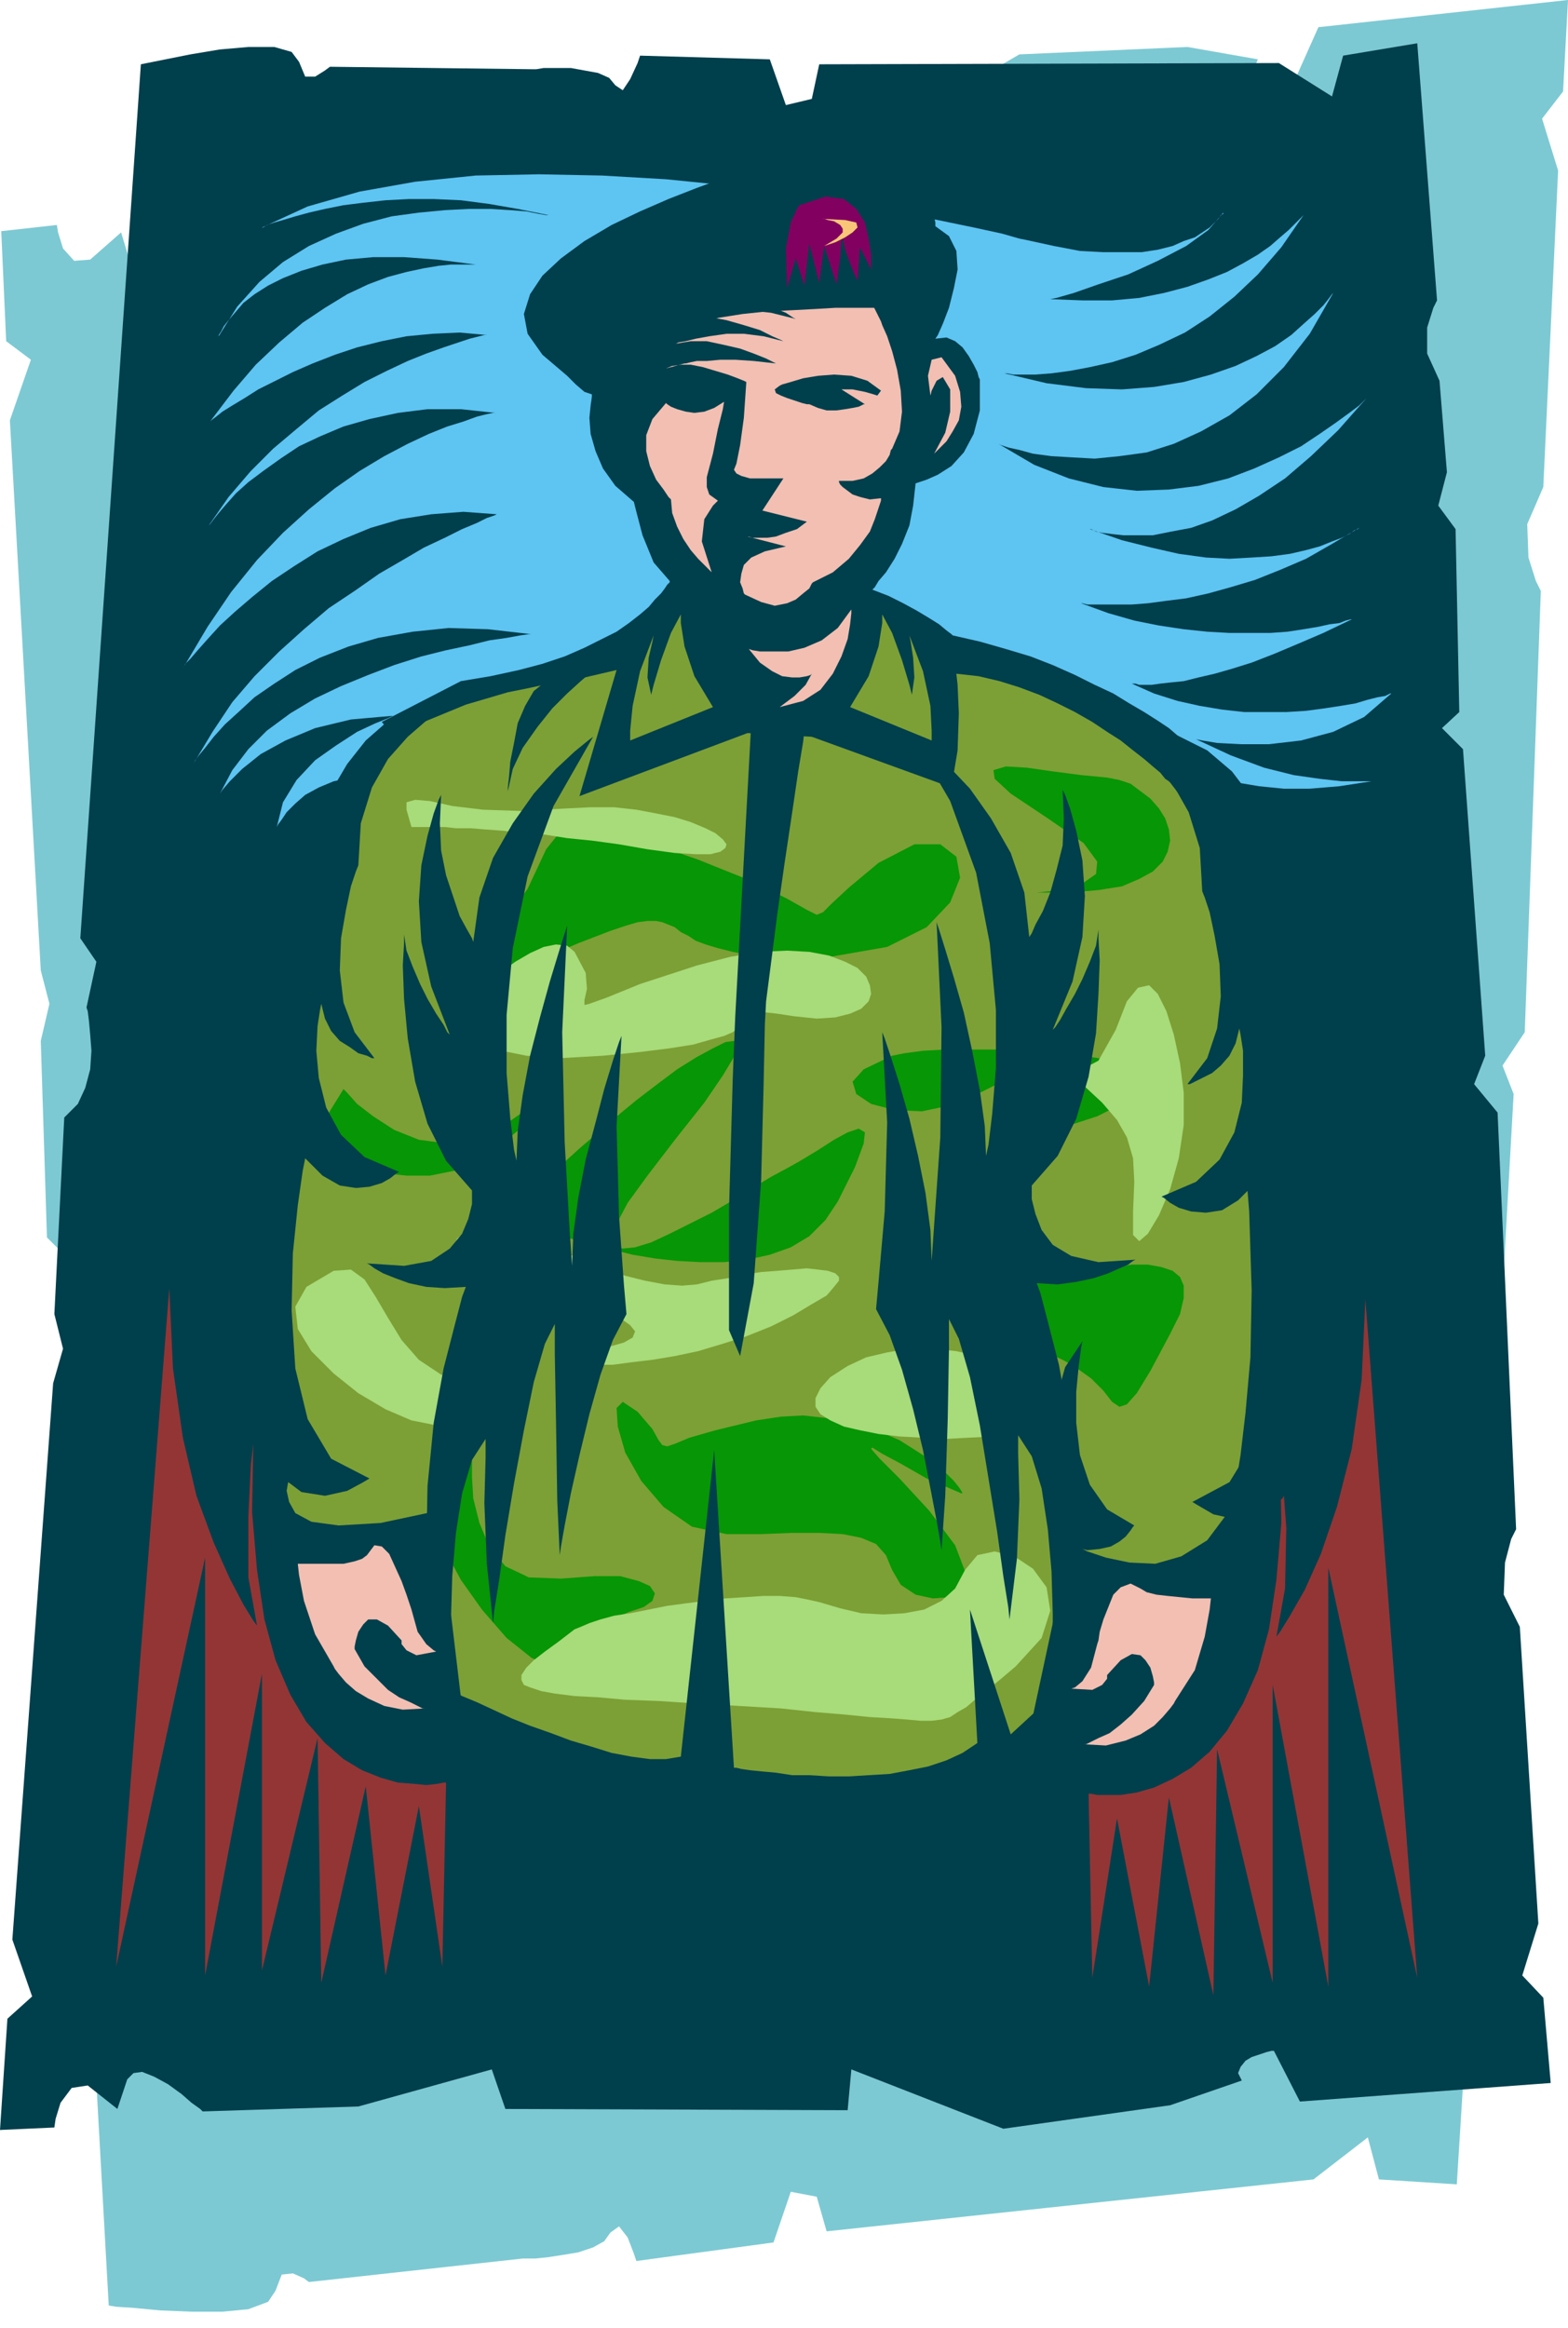 <svg xmlns="http://www.w3.org/2000/svg" width="1.269in" height="1.883in" fill-rule="evenodd" stroke-linecap="round" preserveAspectRatio="none" viewBox="0 0 1269 1883"><style>.pen1{stroke:none}.brush3{fill:#003f4c}.brush5{fill:#f2bfb2}.brush7{fill:#7ca035}</style><path d="m105 211-7-23-25 22-13 1-9-10-4-13-1-6-45 5 4 89 20 15-17 49 25 445 7 27-7 30 5 159 10 10 7 12 3 15 1 14-1 14-2 12-1 8-1 3 8 37-14 21 40 718 6 1 15 1 21 2 25 1h25l21-2 16-6 6-9 5-13 9-1 9 4 4 3 173-19h10l10-1 13-2 12-2 12-4 9-5 5-7 7-5 7 9 5 13 2 6 111-15 14-41 21 4 8 28 394-42 44-34 9 34 63 4 14-224-3-6-5-17-1-22 9-24 5-79-6-28 15-22 1-158-16-13 18-21 15-268-9-23 18-27 13-357-4-8-6-19-1-27 13-30 12-256-13-42 17-22 4-74-202 22-21 47h-6l-6-1-7-1-6-3-4-3-2-6 3-7-57-10-136 6-124 72-3-34-281 51-12 35-109-13-128 19-2 2-7 7-9 9-11 9-11 8-10 5-8 2-5-5z" class="pen1" style="fill:#7cc9d3"/><path d="m103 1682-8 24-24-19-13 2-9 12-4 13-1 7-44 2 6-90 20-18-16-46 33-450 8-28-7-28 8-159 11-11 6-13 4-15 1-15-1-13-1-11-1-8-1-3 8-37-13-19 49-707 5-1 15-3 20-4 24-4 23-2h21l14 4 6 8 5 12h8l8-5 4-3 164 2h3l6-1h22l11 2 11 2 9 4 5 6 6 4 6-9 6-13 2-6 105 3 13 37 21-5 6-28 372-1 43 27 9-33 60-10 16 208-3 6-5 16v21l10 22 6 74-7 27 14 19 3 148-14 13 17 17 18 248-9 23 19 23 15 337-4 8-5 19-1 26 13 26 15 240-13 42 17 18 6 69-203 15-21-41h-2l-4 1-6 2-6 2-5 3-4 5-2 5 3 6-58 20-135 19-123-48-3 33-277-1-11-32-108 30-126 4-2-2-7-5-8-7-11-8-11-6-10-4-7 1-5 5z" class="pen1 brush3"/><path d="M583 548v1l-1 2v3l2 2 3 1 7-1 10-4 15-8h152l14-1h11l7-1 4-1-1-1 3 1 9 2 12 4 16 6 17 6 19 8 17 9 16 9 1 1 1 2 4 4 4 4 6 5 8 6 9 6 11 6 12 5 14 5 16 4 18 3 20 2h21l24-2 26-4h-24l-18-2-21-3-24-6-27-10-28-13 5 1 12 2 19 1h23l26-3 26-7 25-12 22-19h-1l-4 2-6 1-8 2-10 3-12 2-13 2-15 2-16 1h-34l-18-2-18-3-18-4-19-6-18-8h3l3 1h10l7-1 9-1 10-1 12-3 13-3 14-4 16-5 18-7 19-8 21-9 23-11h-1l-4 1-5 2-8 1-9 2-12 2-13 2-14 1h-33l-18-1-19-2-20-3-20-4-21-6-22-8h1l4 1h36l13-1 15-2 16-2 18-4 18-5 20-6 20-8 21-9 21-12 22-13-1 1-3 1-4 3-6 3-8 3-10 4-11 3-13 3-15 2-16 1-18 1-19-1-22-3-22-5-24-6-26-9h1l4 2 5 1 8 1 9 1h24l15-3 16-3 17-6 19-9 19-11 21-14 21-18 22-21 23-26-2 2-4 4-8 6-11 8-13 9-15 10-18 9-20 9-21 8-24 6-24 3-26 1-27-3-28-7-28-11-29-17 2 1 6 2 9 2 11 3 15 2 17 1 18 1 20-2 22-3 22-7 22-10 23-13 22-17 22-22 21-27 19-33-1 1-3 4-4 5-7 7-9 8-10 9-13 9-15 8-17 8-20 7-22 6-24 4-26 2-29-1-32-4-34-8h2l5 1h18l13-1 15-2 16-3 18-4 19-6 19-8 21-10 20-13 20-16 19-18 19-22 18-26-1 1-2 2-4 4-5 5-7 6-8 7-10 7-12 7-13 7-15 6-17 6-19 5-20 4-22 2h-24l-26-1 5-1 14-4 20-7 24-8 24-11 23-12 18-13 12-14v1l-2 1-2 3-3 3-4 4-6 4-6 4-9 3-9 4-12 3-13 2h-31l-19-1-21-4-23-5-5-1-14-4-23-5-29-6-36-7-41-7-45-7-48-7-50-5-52-3-51-1-51 1-49 5-45 8-42 12-37 17h1l3-2 6-2 7-2 10-3 11-3 13-3 15-3 16-2 18-2 19-1h20l22 1 23 3 23 4 25 5h-2l-6-1-10-2-13-1-16-1h-18l-19 1-21 2-22 3-23 6-22 8-22 10-21 13-19 16-18 20-15 24v-1l2-3 2-4 4-5 6-7 6-7 9-7 11-7 12-6 15-6 17-5 19-4 22-2h25l27 2 31 4h-20l-10 1-12 2-14 3-15 4-16 6-17 8-18 11-18 12-19 16-19 18-18 21-19 25 1-1 4-3 5-4 8-5 10-6 11-7 14-7 14-7 16-7 18-7 18-6 20-5 20-4 21-2 22-1 22 2h-2l-4 1-8 2-9 3-12 4-14 5-15 6-17 8-18 9-18 11-19 12-18 15-19 16-18 18-18 21-16 23 1-1 3-4 4-5 6-7 8-9 10-9 12-9 14-10 15-10 17-8 19-8 21-6 23-5 24-3h27l28 3h-2l-5 1-8 2-11 4-13 4-15 6-17 8-19 10-20 12-20 14-21 17-21 19-21 22-21 26-19 28-19 32 1-2 4-4 6-7 8-9 10-11 12-11 14-12 16-13 18-12 19-12 21-10 22-9 24-7 25-4 26-2 27 2-2 1-6 2-8 4-12 5-14 7-17 8-17 10-19 11-20 14-21 14-20 17-20 18-20 20-18 21-16 24-15 25 1-2 3-4 5-6 7-9 9-10 11-10 13-12 16-11 17-11 20-10 23-9 24-7 28-5 29-3 32 1 35 4h-2l-7 1-11 2-14 2-16 4-19 4-20 5-22 7-21 8-22 9-21 10-20 12-19 14-15 15-13 17-10 19 2-3 6-7 10-10 15-12 20-11 24-10 29-7 34-3-4 2-10 4-15 7-17 11-17 12-15 16-11 18-5 20 1-2 3-4 4-6 7-7 8-7 11-6 12-5 14-3-4 7-7 20-2 27 10 33 1-6 3-15 5-22 9-25 13-25 18-22 23-16 30-7 16-1 17-1h15l16-1h15l14-1h26l11-1h41l21-25h8z" class="pen1" style="fill:#5ec4f2"/><path d="M757 183v-3l-2-9-4-11-9-12-15-11-22-8-31-3-42 4-3 1-10 3-15 4-18 6-22 8-23 9-23 10-23 11-22 13-19 14-15 14-10 15-5 16 3 16 12 17 20 17 2 2 5 5 7 6 6 2v2l-1 7-1 10 1 13 4 14 6 14 10 14 15 13 2 8 5 19 9 22 13 15v1l-2 2-2 3-3 4-5 5-5 6-7 6-9 7-10 7-12 6-14 7-16 7-18 6-19 5-23 5-24 4-64 33 4 5 6 5 8 5 10 4 13 5 14 5 15 4 18 4 18 5 21 3 21 4 22 3 24 4 24 2 25 3 25 2 26 1 27 2h26l27 1 27-1 26-1 26-1 26-2 26-2 24-4 24-4 24-4 22-5 21-7 20-6 18-8-1-1-2-2-5-3-6-5-7-6-9-6-11-7-12-7-13-8-15-7-16-8-18-8-18-7-20-6-21-6-22-5-1-1-4-3-6-5-8-5-10-6-11-6-12-6-13-5 2-2 3-5 6-7 7-11 6-12 6-15 3-16 2-18 3-1 6-2 9-4 11-7 10-11 8-15 5-19v-25l-1-2-1-4-3-6-4-7-5-7-6-5-7-3-9 1 2-3 4-9 5-13 4-16 3-15-1-15-6-12-11-8z" class="pen1 brush3"/><path d="m571 229 6-1 15-1 22-2h25l26 2 23 6 17 11 8 16 1 3 4 9 4 12 4 15 3 17 1 17-2 16-6 14-1 1-1 4-3 5-5 5-6 5-7 4-9 2h-11v1l1 2 2 2 4 3 4 3 6 2 8 2 9-1v2l-2 6-3 9-4 10-8 11-9 11-13 11-16 8-1 1-2 4-5 4-6 5-7 3-10 2-11-3-13-6-1-1-1-4-2-5 1-7 2-7 6-6 11-5 17-4-31-8h1l3 1h12l7-1 8-3 9-3 8-6-36-9 17-26h-27l-7-2-4-2-2-3 2-5 3-15 3-22 2-29-2-1-5-2-8-3-10-3-10-3-10-2h-8l-7 1-5 2 4-1 7-2 4-1h1l4-1 5-1h8l11-1h12l15 1 18 2-2-1-6-3-10-4-11-4-13-3-14-3h-13l-12 2 2-1 6-1 8-2 11-2 14-2h14l16 2 16 4-2-1-7-3-10-5-13-4-14-4-16-3h-16l-16 2 2-1 7-1 9-2 13-2 16-1h18l19 2 20 5-2-1-6-4-10-4-11-5-14-4-15-3-16-1-15 3h3l8-2 12-1 14-2 16-1h17l16 1 14 3h-1l-3-1-5-2-7-1-12-1-14-2-19-1h-23z" class="pen1 brush5"/><path d="m631 312 2-1 7-2 10-3 12-2 13-1 14 1 13 4 11 8-3 4-3-1-7-2-10-2h-9l19 12h-1l-4 2-5 1-6 1-7 1h-8l-7-2-7-3h-2l-4-1-6-2-6-2-5-2-4-2-1-3 4-3z" class="pen1 brush3"/><path d="m756 367 1-1 4-4 5-5 5-8 5-9 2-11-1-12-4-13-11-15-8 2-3 13 2 16 1-4 4-8 5-3 6 10v18l-4 17-9 17zm-459 891 6-8 6 1 6 6 5 11 5 11 4 11 3 9 1 3 5 18 7 10 6 5 2 1-16 3-8-4-4-5v-3l-11-12-9-5h-7l-4 4-4 6-2 7-1 5v2l8 14 10 10 9 9 9 6 9 4 6 3 4 2h2l-18 1-15-3-13-6-10-6-8-7-6-7-3-4-1-2-15-26-9-27-4-21-1-9h37l9-2 6-2 4-3z" class="pen1 brush5"/><path d="m137 1042-43 549 72-331v338l46-244v240l45-188 3 198 36-159 16 153 27-137 19 130 3-149h-2l-5 1-9 1-10-1-13-1-14-4-15-6-15-9-15-13-15-17-13-22-12-28-9-33-6-40-4-47 1-55-2 17-2 42v49l7 39-3-4-8-13-11-21-13-29-14-38-11-47-8-56-3-65zm968 9 42 549-72-332v339l-45-244v241l-45-189-3 199-36-160-16 153-26-136-20 129-3-149h2l5 1h19l13-2 14-4 15-7 15-9 15-13 14-17 13-22 12-27 9-33 6-40 4-46-1-54 2 17 3 41-1 49-7 39 3-4 8-13 12-21 13-29 13-38 12-47 8-56 3-65z" class="pen1" style="fill:#933535"/><path d="m539 326 1 1 3 2 5 2 7 2 7 1 8-1 8-3 8-5-1 6-4 16-4 20-5 19v8l2 6 7 5-4 4-7 11-2 18 8 25-1-1-4-4-6-6-6-7-6-9-5-10-4-11-1-11-2-2-4-6-6-8-5-11-3-12v-13l5-13 11-13zm384 959-8-4-8 3-6 6-4 10-4 10-3 10-1 7-1 3-5 19-7 11-6 5-3 1 17 1 8-4 4-5v-3l11-12 9-5 7 1 4 4 4 6 2 7 1 5v2l-8 13-10 11-9 8-9 7-9 4-6 3-4 2h-2l18 1 16-4 12-5 11-7 7-7 6-7 3-4 1-2 16-25 8-27 4-22 1-9h-15l-10-1-10-1-9-1-8-2-5-3z" class="pen1 brush5"/><path d="M736 250h-8l-9-1h-43l-17 1-19 1-20 1-19 2-19 3-19 4-17 5-16 5-13 7-11 8 1-2 4-6 5-8 8-10 10-12 11-12 13-12 15-12 16-9 18-7 19-3h20l21 5 22 11 23 17 24 24z" class="pen1 brush3"/><path d="M714 497v7l-3 19-8 24-15 25 66 27v-8l-1-20-6-28-11-29 1 5 2 13 1 16-2 14-2-8-6-20-8-22-8-15zm-163 0v7l3 19 8 24 15 25-67 27v-8l2-20 6-28 11-29-1 5-3 13-1 16 3 14 2-8 6-20 8-22 8-15z" class="pen1 brush7"/><path d="M689 493v3l-1 9-2 12-5 14-7 14-10 13-14 9-19 5 4-3 8-6 9-9 5-9-1 1-3 1-6 1h-6l-8-1-8-4-10-7-9-11 3 1 6 1h23l13-3 14-6 13-10 11-15z" class="pen1 brush5"/><path d="M469 549h-2l-6 1-9 2-12 2-14 3-15 3-17 5-17 5-17 7-17 7-15 9-14 10-12 10-9 13-6 13-2 15-2 10-6 28-8 41-9 49-10 53-8 54-6 48-2 39-1 8-3 21-4 30-3 36-2 38v37l4 30 9 21-1 3-1 6 2 9 5 9 13 7 22 3 34-2 47-10 18 151 2 2 7 4 10 8 15 9 18 10 22 11 26 11 28 11 32 10 34 8 38 6 39 3h42l45-5 46-8 48-14 41-191 4 2 10 5 15 5 19 4 21 1 21-6 21-13 18-24 1-5 4-15 4-25 4-34 4-45 1-54-2-64-6-74 2-7 4-20 4-31 1-38-4-43-11-45-21-46-33-43-1-1-3-2-4-5-6-5-7-6-9-7-10-8-11-7-12-8-14-8-14-7-15-7-16-6-16-5-17-4-18-2 1 9 1 23-1 30-5 30-113-41-52-3-136 51 30-102-30 7z" class="pen1 brush7"/><path d="m454 999 2 1 6 2 9 2 11 4 14 3 16 4 18 3 18 2 19 1h19l19-2 18-4 17-6 15-9 13-13 10-15 14-28 7-19 1-9-5-3-9 3-11 6-14 9-15 9-9 5-13 7-15 9-16 10-17 10-18 9-16 8-15 7-13 4-10 1-7-2-1-6 3-12 9-17 16-22 23-30 23-29 15-22 9-15 2-9-2-4-7 1-10 5-13 7-16 10-16 12-17 13-17 14-15 13-14 12-11 10-7 8-13 12-16 11-16 10-11 8-5 6 7 4 20 2 37-1zm-40-262 13-18 8-17 7-15 8-10 14-6h21l32 8 47 16 45 18 28 14 16 9 8 4 5-2 7-7 14-13 24-20 29-15h21l13 10 3 17-8 20-19 20-32 16-46 8-25 1-21-1-18-1-15-3-12-3-10-3-8-3-6-4-6-3-5-4-5-2-5-2-5-1h-7l-8 1-10 3-12 4-13 5-13 5-14 6-14 6-13 6-13 5-11 3-9 3h-7l-4-1-2-5 2-7 6-10 10-14 15-18zm308 117 10-2 15-2 18-1h41l22 1 22 1 20 2 19 3 15 4 12 5 7 5 2 7-5 8-12 8-20 10-40 13-23 2-11-7-2-11v-21l-5-2-14 7-23 10-24 5-22-1-19-5-12-8-3-10 9-10 23-11zm56 354h1l-1-2-2-3-4-5-6-6-7-6-9-7-11-7-11-7-14-6-14-5-15-4-17-3-18-2-18 1-20 3-33 8-21 6-12 5-6 2-4-1-3-4-5-9-12-14-12-8-5 5 1 15 6 21 13 23 18 21 23 16 28 6h28l25-1h22l19 1 15 3 12 5 8 9 5 12 7 12 12 8 14 3 14-1 9-8 3-13-8-21-21-28-24-26-16-16-7-8 1-1 8 5 15 8 21 12 28 12zm0-165 17-1 18-3 18-3 19-3 18-3 17-3 16-2 15-2h13l11 2 9 3 6 5 3 7v10l-3 13-8 16-16 30-11 18-8 9-6 2-6-4-7-9-10-10-14-10-9-5-11-5-12-5-12-5-13-5-12-5-12-5-11-5-10-4-7-4-6-4-2-3 1-2 4-3 8-1 13-1zm60-321h1l10-1 14-2 14-5 10-7 1-10-11-15-29-20-30-20-13-12-1-7 10-3 17 1 21 3 23 3 21 2 10 2 9 3 8 6 8 6 7 8 5 8 3 9 1 9-2 9-4 8-8 8-11 6-14 6-19 3-23 2h-28zM278 881l3 3 8 9 13 10 17 11 20 8 23 3 25-4 27-15 20-14 8-2-4 7-11 11-18 15-20 13-21 11-20 4h-19l-19-2-18-4-15-6-11-9-4-12 3-16 13-21zm104 297v17l1 17 5 20 8 19 13 16 19 9 26 1 27-2h21l15 4 9 4 4 6-2 6-7 5-12 4-12 5-10 10-10 10-9 10-10 7-13 2-15-7-20-16-20-23-17-24-13-24-7-23-2-20 3-17 11-11 17-5z" class="pen1" style="fill:#079605"/><path d="m366 1024 2 1 7 1 10 3 13 3 16 4 16 4 17 5 16 5 15 6 14 5 11 6 7 5 4 5-2 5-7 4-14 4-15 3-9 3-4 3-1 2 4 2 7 1h23l15-2 17-2 18-3 19-4 20-6 19-6 20-8 18-9 15-9 12-7 6-7 4-5v-3l-3-3-6-2-8-1-9-1-12 1-12 1-13 1-13 2-14 3-13 2-12 3-12 1-14-1-16-3-16-4-17-6-17-7-16-6-17-6-15-6-15-4-13-2-11-1-9 3-6 5-4 9v13zm276-202 19 2 15-1 12-3 9-4 6-6 2-6-1-7-3-7-7-7-10-5-13-5-16-3-18-1-22 1-24 4-27 7-46 15-27 11-14 5-4 1v-4l2-9-1-13-9-17-6-5-9-1-10 2-11 5-12 7-11 8-9 9-8 11-5 10-1 10 2 9 8 9 13 6 20 4 27 2 35-2 30-3 24-3 19-3 14-4 11-3 7-3 5-4 3-3 2-2 2-3 2-2 3-1 4-1h6l9 1 13 2zm261 11-14 25-17 9-18-2-16-8-12-11-5-8 3-1 16 11 21 17 17 14 14 13 12 14 8 14 5 17 1 19-1 24v19l5 5 7-6 9-15 9-21 7-25 4-27v-26l-3-24-5-23-6-19-7-14-7-7-9 2-9 11-9 23zM333 669h27l9 1h12l12 1 14 1 16 2 17 1 19 3 20 2 22 3 23 4 22 3 17 1h12l8-2 4-3 1-3-3-4-6-5-8-4-12-5-13-4-15-3-16-3-18-2h-19l-20 1-37 2-30-1-25-3-18-4-12-1-7 2v6l4 14zm-63 359 14-1 11 8 9 14 10 17 11 18 14 16 18 12 25 4 21 2 9 6v7l-8 8-14 7-17 5-20 2-20-4-21-9-22-13-20-16-18-18-11-18-2-18 9-16 22-13zm195 290 5-2 7-3 9-3 11-3 13-2 15-3 15-3 15-2 16-2 16-2 16-1 15-1h13l13 1 10 2 9 2 17 5 17 4 18 1 17-1 16-3 14-7 11-10 8-15 10-12 14-3 16 4 15 10 11 15 3 19-7 22-21 23-13 11-11 9-9 7-7 6-7 4-6 4-7 2-8 1h-9l-11-1-13-1-17-1-20-2-24-2-28-3-34-2-35-2-30-2-27-1-22-2-19-1-16-2-11-2-9-3-5-2-2-4v-4l4-6 6-6 9-7 11-8 13-10zm221-213 15-7 17-4 18-3h19l19 2 18 4 18 4 16 6 14 6 12 7 8 7 5 8 1 6-3 6-9 6-14 4-18 3-18 2-20 1-19 1-19-1-18-1-17-2-15-3-13-3-11-5-8-5-4-6v-7l4-8 8-9 14-9z" class="pen1" style="fill:#a8db7a"/><path d="m372 567-4 2-9 5-14 9-15 13-16 18-13 23-9 29-2 34-2 5-4 12-4 19-4 23-1 26 3 26 9 24 16 21h-2l-4-2-7-2-7-5-8-5-7-8-5-10-3-12-1 5-2 13-1 20 2 22 6 24 12 22 19 18 28 12-2 1-5 4-7 4-10 3-11 1-13-2-14-8-14-14-2 10-4 28-4 39-1 46 3 47 10 41 19 32 31 16-5 3-13 7-18 4-19-3-20-15-15-33-9-55v-82l3-48 4-46 5-45 5-42 6-41 7-38 8-35 9-32 10-29 11-26 13-22 15-19 16-14 18-11 20-6 22-1zm519 20 4 2 9 5 14 9 16 13 15 18 13 23 9 29 2 35 2 5 4 12 4 19 4 23 1 26-3 26-8 24-16 21h2l4-2 6-3 8-4 7-6 7-8 5-10 3-12 1 5 2 13v20l-1 22-6 24-12 22-19 18-28 12 2 1 5 4 7 4 10 3 12 1 13-2 13-8 14-14 2 10 4 28 3 39 2 46-3 46-10 42-19 31-30 16 5 3 12 7 18 4 20-2 18-15 16-32 8-55v-82l-2-41-1-42-2-41-1-40-1-40-3-38-3-37-6-34-7-32-10-28-13-25-16-21-20-17-24-12-29-7-33-1z" class="pen1 brush3"/><path d="m480 596-4 3-11 9-15 14-18 20-17 24-16 28-11 32-5 36-1-3-4-7-6-11-5-15-6-18-4-20-1-22 1-23-2 4-4 11-5 18-5 24-2 29 2 33 8 36 15 39-2-2-3-6-6-9-7-12-6-12-6-14-5-13-2-13v7l-1 18 1 27 3 32 6 35 10 34 15 30 21 24v11l-3 12-5 12-10 12-15 10-22 4-30-2 2 1 4 3 7 4 10 4 11 4 14 3 15 1 17-1-3 8-6 23-9 35-8 44-5 51-1 54 6 55 15 53v-7l-1-20v-28l1-34 3-35 5-32 8-27 11-17v15l-1 37 2 49 5 48 1-10 4-25 5-36 7-42 8-43 8-39 9-31 8-16v24l1 56 1 63 2 44 1-7 3-17 5-26 7-31 8-33 9-32 10-28 11-21-2-23-4-56-2-73 4-73-2 5-5 15-7 23-7 27-8 30-6 31-4 29-1 26-2-29-4-71-2-89 4-86-2 6-5 16-7 23-8 29-8 31-6 32-4 29-1 24-2-9-3-25-3-37v-47l5-54 12-58 21-57 32-56zm257-3 4 3 11 9 15 14 18 19 17 24 16 28 11 32 4 36 2-3 3-7 6-11 6-15 5-18 5-20 1-22-1-23 2 4 4 11 5 18 5 24 2 29-2 33-8 36-16 39 2-2 4-6 5-9 7-12 6-12 6-14 5-13 2-13v7l1 18-1 27-2 32-6 35-10 34-15 30-21 24v11l3 12 5 13 9 12 15 9 22 5 30-2-2 1-4 3-7 3-9 4-12 4-14 3-15 2-17-1 3 8 6 23 9 35 8 44 6 50 1 54-6 55-15 53v-7l1-20v-28l-1-34-3-34-5-33-8-26-11-17v15l1 37-2 48-6 49-1-10-4-25-5-36-7-43-7-43-8-39-9-31-8-16v24l-1 57-2 62-3 44-1-7-3-17-5-26-6-31-8-33-9-32-10-28-11-21 2-22 5-57 2-72-4-73 2 5 5 15 7 22 8 28 7 30 6 30 4 30 1 25 2-29 5-71 1-89-4-85 2 6 5 16 7 23 8 28 7 32 6 31 4 29 1 24 2-9 3-25 3-37v-47l-5-54-11-57-21-58-32-55z" class="pen1 brush3"/><path d="m351 1360 2 1 4 2 7 4 10 5 12 5 13 6 15 7 15 6 17 6 16 6 17 5 16 5 16 3 15 2h13l12-2 27-248 16 257h2l4 1 7 1 10 1 11 1 13 2h14l16 1h16l16-1 17-1 16-3 15-3 15-5 13-6 12-8-6-108 33 101 38-35-11 91-5 1-15 3-24 4-30 4-36 4-40 4-43 3-45 1-46-2-44-4-41-8-38-11-33-16-26-22-19-27-9-33zm300-769-1 9-4 24-5 34-6 40-6 42-5 39-4 31-1 19-1 48-2 78-6 83-11 59-9-21v-97l3-106 2-50 13-238 43 6z" class="pen1 brush3"/><path d="M705 218v-12l-2-13-3-13-7-11-10-8-15-2-21 7-2 3-5 11-4 21 1 32 7-24 7 22 4-34 8 32 4-30 10 31 1-7 2-15 1-13 1-2 2 9 4 11 4 10 2 4 2-27 9 18z" class="pen1" style="fill:#820060"/><path d="m667 199 3-1 6-2 8-4 6-4 4-4-1-4-9-2-19-1h2l3 1 5 1 5 3 2 3v3l-5 5-10 6z" class="pen1" style="fill:#f9c677"/><path d="m876 1085-1 5-2 15-2 21v25l3 26 8 24 14 20 22 13-1 1-2 3-4 5-5 4-7 4-9 2-10 1-13-3-1-5-4-14-4-21-4-25-1-28 2-27 7-25 14-21zM480 543l-3 2-7 6-11 10-12 12-12 15-12 17-8 17-4 18v-3l1-9 1-12 3-15 3-16 6-14 7-12 10-8 1-2 3-3 4-5 5-5 6-4h6l6 3 7 8z" class="pen1 brush3"/></svg>

